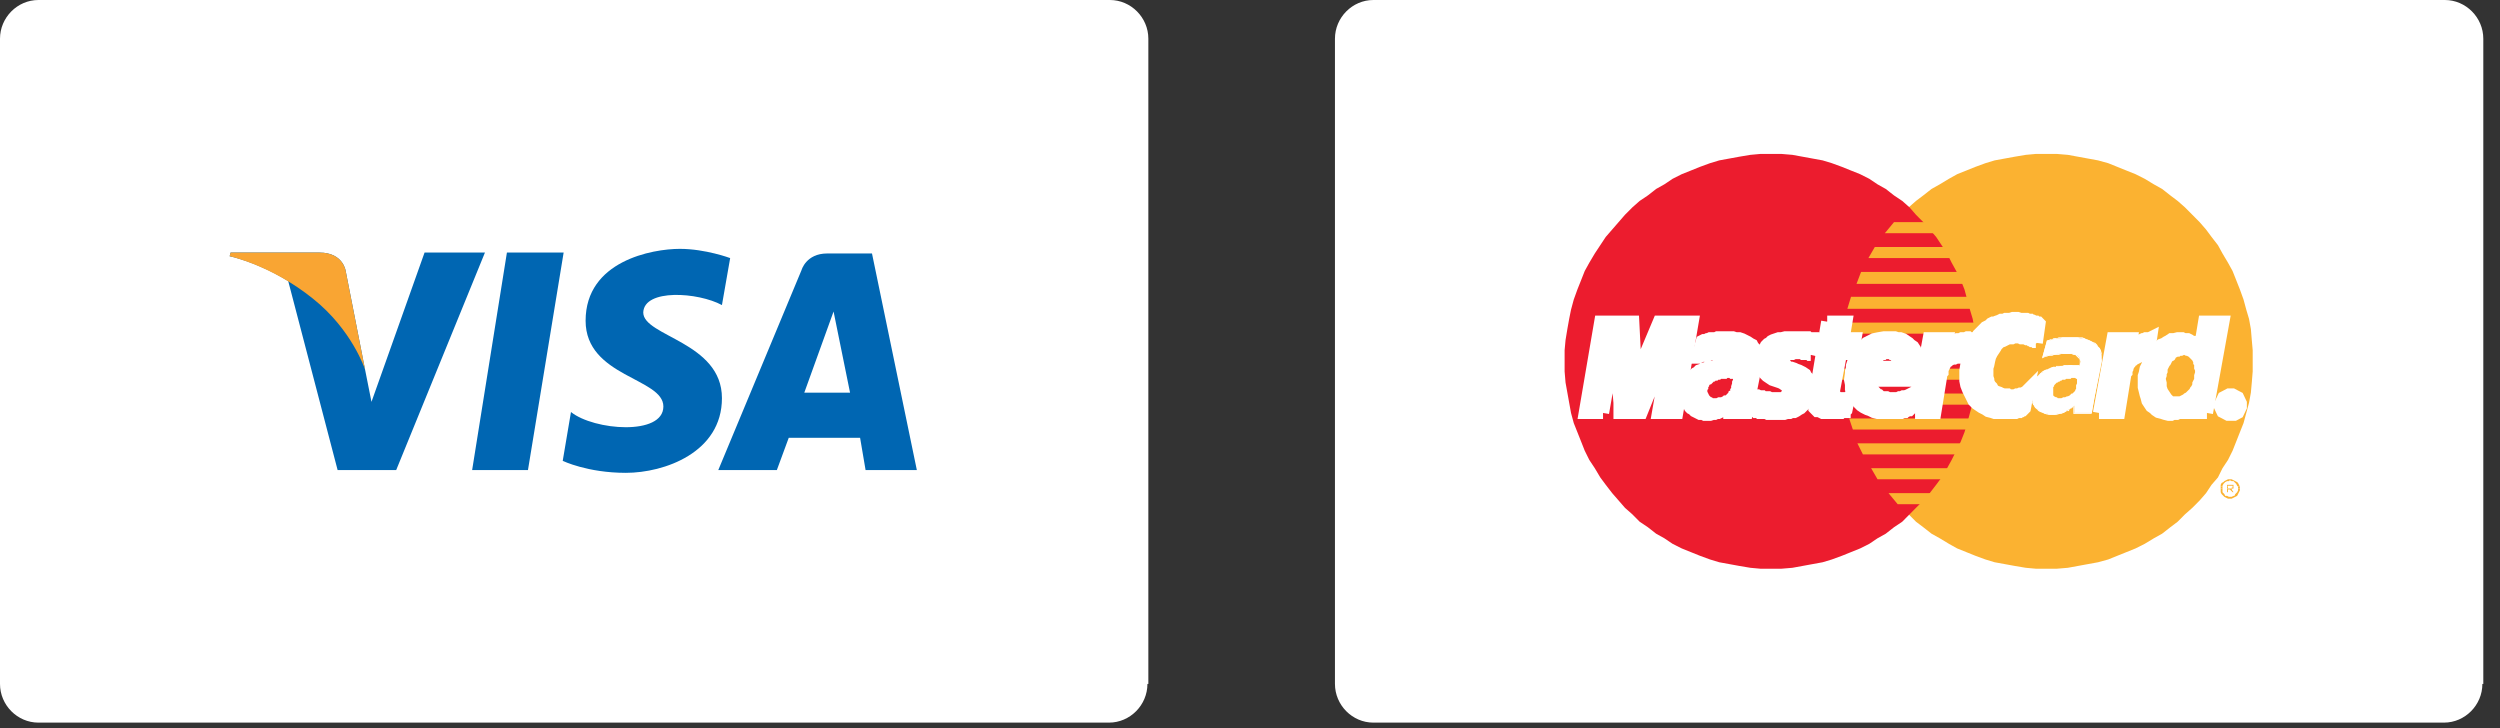 <?xml version="1.0" encoding="UTF-8"?>
<svg width="103px" height="30px" viewBox="0 0 103 30" version="1.1" xmlns="http://www.w3.org/2000/svg" xmlns:xlink="http://www.w3.org/1999/xlink">
    <rect x="0" y="0" width="103" height="30" fill="#333333" stroke="none"/>
    <title>paycards</title>
    <g id="Page-1" stroke="none" stroke-width="1" fill="none" fill-rule="evenodd">
        <g id="paycards">
            <g id="visa" fill-rule="nonzero">
                <path d="M47.274,28.177 C47.274,29.051 46.558,29.772 45.69,29.772 L1.583,29.772 C0.716,29.772 0,29.051 0,28.177 L0,1.595 C0,0.722 0.716,0 1.583,0 L45.728,0 C46.595,0 47.312,0.722 47.312,1.595 L47.312,28.177 L47.274,28.177 Z" id="Path" fill="#FFFFFF"></path>
                <g id="Group" transform="translate(9.462, 10.253)">
                    <g fill="#0066B2">
                        <polygon id="Path" points="12.29 9.114 9.99 9.114 11.423 0.152 13.76 0.152"></polygon>
                        <path d="M8.03,0.152 L5.843,6.304 L5.579,4.975 L5.579,4.975 L4.788,0.949 C4.788,0.949 4.712,0.152 3.694,0.152 L0.038,0.152 L-1.06858966e-15,0.304 C-1.06858966e-15,0.304 1.131,0.532 2.413,1.329 L4.448,9.114 L6.861,9.114 L10.518,0.152 L8.03,0.152 Z" id="Path"></path>
                        <path d="M26.2,9.114 L28.312,9.114 L26.464,0.19 L24.617,0.19 C23.75,0.19 23.562,0.873 23.562,0.873 L20.131,9.114 L22.544,9.114 L23.034,7.785 L25.974,7.785 L26.2,9.114 Z M23.675,5.924 L24.881,2.582 L25.56,5.924 L23.675,5.924 L23.675,5.924 Z" id="Shape"></path>
                        <path d="M20.282,2.316 L20.621,0.38 C20.621,0.38 19.603,0 18.548,0 C17.417,0 14.665,0.494 14.665,2.962 C14.665,5.278 17.869,5.316 17.869,6.494 C17.869,7.709 15.004,7.481 14.062,6.722 L13.722,8.734 C13.722,8.734 14.74,9.228 16.323,9.228 C17.907,9.228 20.282,8.392 20.282,6.152 C20.282,3.835 17.04,3.608 17.04,2.62 C17.077,1.633 19.302,1.785 20.282,2.316 Z" id="Path"></path>
                    </g>
                    <path d="M5.579,4.975 L4.788,0.949 C4.788,0.949 4.712,0.152 3.694,0.152 L0.038,0.152 L-1.06858966e-15,0.304 C-1.06858966e-15,0.304 1.734,0.684 3.431,2.051 C5.052,3.342 5.579,4.975 5.579,4.975 Z" id="Path" fill="#F9A533"></path>
                </g>
            </g>
            <g id="mastercard" transform="translate(55, 0)">
                <path d="M47.274,28.177 C47.274,29.051 46.558,29.772 45.69,29.772 L1.583,29.772 C0.716,29.772 0,29.051 0,28.177 L0,1.595 C0,0.722 0.716,0 1.583,0 L45.728,0 C46.595,0 47.312,0.722 47.312,1.595 L47.312,28.177 L47.274,28.177 Z" id="Path" fill="#FFFFFF" fill-rule="nonzero"></path>
                <g id="Group" transform="translate(9.462, 6.342)">
                    <polygon id="Path" fill="#FBB231" fill-rule="nonzero" points="19.867 17.089 20.282 17.089 20.734 17.051 21.149 16.975 21.563 16.899 21.978 16.823 22.393 16.709 22.77 16.557 23.147 16.405 23.524 16.253 23.901 16.063 24.278 15.835 24.617 15.646 24.956 15.38 25.258 15.152 25.56 14.848 25.861 14.582 26.163 14.278 26.427 13.975 26.653 13.633 26.917 13.329 27.105 12.949 27.331 12.608 27.52 12.228 27.671 11.848 27.821 11.468 27.972 11.089 28.085 10.671 28.198 10.253 28.274 9.835 28.312 9.418 28.349 8.962 28.349 8.544 28.349 8.089 28.312 7.671 28.274 7.215 28.198 6.797 28.085 6.418 27.972 6 27.821 5.582 27.671 5.203 27.52 4.823 27.331 4.481 27.105 4.101 26.917 3.759 26.653 3.418 26.427 3.114 26.163 2.81 25.861 2.506 25.56 2.203 25.258 1.937 24.956 1.709 24.617 1.443 24.278 1.253 23.901 1.025 23.524 0.835 23.147 0.684 22.77 0.532 22.393 0.38 21.978 0.266 21.563 0.19 21.149 0.114 20.734 0.038 20.282 7.77156117e-16 19.867 7.77156117e-16 19.415 7.77156117e-16 19 0.038 18.548 0.114 18.133 0.19 17.718 0.266 17.341 0.38 16.927 0.532 16.55 0.684 16.173 0.835 15.833 1.025 15.456 1.253 15.117 1.443 14.778 1.709 14.476 1.937 14.175 2.203 13.873 2.506 13.571 2.81 13.308 3.114 13.081 3.418 12.817 3.759 12.629 4.101 12.403 4.481 12.214 4.823 12.063 5.203 11.913 5.582 11.762 6 11.649 6.418 11.573 6.797 11.498 7.215 11.423 7.671 11.385 8.089 11.385 8.544 11.385 8.962 11.423 9.418 11.498 9.835 11.573 10.253 11.649 10.671 11.762 11.089 11.913 11.468 12.063 11.848 12.214 12.228 12.403 12.608 12.629 12.949 12.817 13.329 13.081 13.633 13.308 13.975 13.571 14.278 13.873 14.582 14.175 14.848 14.476 15.152 14.778 15.38 15.117 15.646 15.456 15.835 15.833 16.063 16.173 16.253 16.55 16.405 16.927 16.557 17.341 16.709 17.718 16.823 18.133 16.899 18.548 16.975 19 17.051 19.415 17.089"></polygon>
                    <polygon id="Path" fill="#EC1C2E" fill-rule="nonzero" points="8.52 17.089 8.935 17.089 9.387 17.051 9.802 16.975 10.216 16.899 10.631 16.823 11.008 16.709 11.423 16.557 11.8 16.405 12.177 16.253 12.554 16.063 12.893 15.835 13.232 15.646 13.571 15.38 13.911 15.152 14.212 14.848 14.476 14.582 14.778 14.278 15.042 13.975 15.306 13.633 15.532 13.329 15.758 12.949 15.946 12.608 16.135 12.228 16.323 11.848 16.474 11.468 16.587 11.089 16.7 10.671 16.813 10.253 16.889 9.835 16.927 9.418 16.964 8.962 16.964 8.544 16.964 8.089 16.927 7.671 16.889 7.215 16.813 6.797 16.7 6.418 16.587 6 16.474 5.582 16.323 5.203 16.135 4.823 15.946 4.481 15.758 4.101 15.532 3.759 15.306 3.418 15.042 3.114 14.778 2.81 14.476 2.506 14.212 2.203 13.911 1.937 13.571 1.709 13.232 1.443 12.893 1.253 12.554 1.025 12.177 0.835 11.8 0.684 11.423 0.532 11.008 0.38 10.631 0.266 10.216 0.19 9.802 0.114 9.387 0.038 8.935 7.77156117e-16 8.52 7.77156117e-16 8.067 7.77156117e-16 7.653 0.038 7.2 0.114 6.786 0.19 6.371 0.266 5.994 0.38 5.579 0.532 5.202 0.684 4.825 0.835 4.448 1.025 4.109 1.253 3.77 1.443 3.431 1.709 3.091 1.937 2.79 2.203 2.488 2.506 2.224 2.81 1.96 3.114 1.696 3.418 1.47 3.759 1.244 4.101 1.018 4.481 0.829 4.823 0.679 5.203 0.528 5.582 0.377 6 0.264 6.418 0.188 6.797 0.113 7.215 0.038 7.671 7.07767178e-16 8.089 7.07767178e-16 8.544 7.07767178e-16 8.962 0.038 9.418 0.113 9.835 0.188 10.253 0.264 10.671 0.377 11.089 0.528 11.468 0.679 11.848 0.829 12.228 1.018 12.608 1.244 12.949 1.47 13.329 1.696 13.633 1.96 13.975 2.224 14.278 2.488 14.582 2.79 14.848 3.091 15.152 3.431 15.38 3.77 15.646 4.109 15.835 4.448 16.063 4.825 16.253 5.202 16.405 5.579 16.557 5.994 16.709 6.371 16.823 6.786 16.899 7.2 16.975 7.653 17.051 8.067 17.089"></polygon>
                    <polygon id="Path" fill="#FBB231" fill-rule="nonzero" points="13.194 3.266 17.681 3.266 17.681 2.81 13.571 2.81"></polygon>
                    <polygon id="Path" fill="#FBB231" fill-rule="nonzero" points="12.516 4.291 17.681 4.291 17.681 3.835 12.78 3.835"></polygon>
                    <polygon id="Path" fill="#FBB231" fill-rule="nonzero" points="12.026 5.354 17.681 5.354 17.681 4.861 12.214 4.861"></polygon>
                    <polygon id="Path" fill="#FBB231" fill-rule="nonzero" points="11.649 6.38 17.681 6.38 17.681 5.886 11.8 5.886"></polygon>
                    <polygon id="Path" fill="#FBB231" fill-rule="nonzero" points="11.875 11.354 17.718 11.354 17.718 10.899 11.724 10.899"></polygon>
                    <polygon id="Path" fill="#FBB231" fill-rule="nonzero" points="12.29 12.38 17.718 12.38 17.718 11.924 12.063 11.924"></polygon>
                    <polygon id="Path" fill="#FBB231" fill-rule="nonzero" points="12.893 13.405 17.718 13.405 17.718 12.949 12.629 12.949"></polygon>
                    <polygon id="Path" fill="#FBB231" fill-rule="nonzero" points="13.722 14.43 17.718 14.43 17.718 13.975 13.345 13.975"></polygon>
                    <polygon id="Path" fill="#FBB231" fill-rule="nonzero" points="11.46 7.405 17.681 7.405 17.681 6.949 11.536 6.949"></polygon>
                    <polygon id="Path" fill="#FBB231" fill-rule="nonzero" points="15.268 10.329 17.643 10.329 17.643 9.873 15.343 9.873"></polygon>
                    <polygon id="Path" fill="#FBB231" fill-rule="nonzero" points="15.456 9.304 17.643 9.304 17.643 8.848 15.532 8.848"></polygon>
                    <polygon id="Path" fill="#FBB231" fill-rule="nonzero" points="11.31 8.848 11.913 8.848 11.913 9.304 11.347 9.304"></polygon>
                    <polygon id="Path" fill="#FFFFFF" fill-rule="nonzero" points="10.141 8.278 10.103 8.278 10.065 8.241 10.028 8.241 9.99 8.241 9.952 8.241 9.915 8.241 9.877 8.241 9.839 8.241 9.802 8.203 9.764 8.203 9.726 8.203 9.651 8.203 9.575 8.203 9.538 8.203 9.462 8.203 9.387 8.241 9.312 8.241 9.274 8.241 9.198 8.241 9.161 8.278 9.123 8.278 9.085 8.316 9.048 8.354 9.048 8.392 9.01 8.392 9.01 8.43 9.01 8.468 9.01 8.506 9.01 8.544 9.01 8.582 9.048 8.62 9.085 8.658 9.123 8.696 9.198 8.772 9.274 8.81 9.349 8.81 9.462 8.848 9.538 8.886 9.651 8.924 9.726 8.962 9.802 9 9.915 9.076 9.952 9.152 10.028 9.228 10.065 9.342 10.103 9.456 10.103 9.608 10.103 9.797 10.103 9.949 10.065 10.063 9.99 10.177 9.952 10.253 9.877 10.329 9.802 10.405 9.726 10.481 9.651 10.519 9.538 10.595 9.462 10.633 9.349 10.633 9.274 10.671 9.161 10.671 9.048 10.709 8.972 10.709 8.897 10.709 8.746 10.709 8.633 10.709 8.558 10.709 8.444 10.709 8.369 10.709 8.294 10.671 8.218 10.671 8.143 10.671 8.105 10.671 8.03 10.671 7.992 10.633 7.917 10.633 7.879 10.633 7.841 10.595 7.804 10.595 7.728 10.557 7.879 9.949 7.917 9.949 7.917 9.949 7.954 9.949 8.03 9.987 8.067 9.987 8.143 9.987 8.181 10.025 8.256 10.025 8.331 10.025 8.407 10.025 8.482 10.063 8.558 10.063 8.633 10.063 8.746 10.063 8.821 10.063 8.897 10.063 8.972 10.063 9.048 10.025 9.085 9.987 9.123 9.949 9.161 9.911 9.198 9.873 9.198 9.835 9.198 9.759 9.236 9.684 9.198 9.608 9.161 9.57 9.085 9.532 8.972 9.456 8.897 9.418 8.784 9.38 8.671 9.342 8.558 9.304 8.444 9.228 8.331 9.152 8.256 9.076 8.181 8.962 8.143 8.81 8.105 8.658 8.105 8.468 8.105 8.354 8.143 8.278 8.181 8.165 8.181 8.089 8.256 7.975 8.294 7.899 8.369 7.823 8.444 7.785 8.52 7.709 8.595 7.671 8.708 7.633 8.821 7.595 8.935 7.595 9.085 7.557 9.236 7.557 9.425 7.557 9.5 7.557 9.613 7.557 9.688 7.557 9.802 7.557 9.839 7.557 9.915 7.557 9.99 7.557 10.028 7.557 10.065 7.595 10.103 7.595 10.141 7.595 10.179 7.595 10.216 7.595 10.254 7.595 10.254 7.633 10.292 7.633"></polygon>
                    <polyline id="Path" stroke="#FFFFFF" stroke-width="0.5" points="10.141 8.278 10.141 8.278 10.103 8.278 10.065 8.241 10.028 8.241 9.99 8.241 9.952 8.241 9.915 8.241 9.877 8.241 9.839 8.241 9.802 8.203 9.764 8.203 9.726 8.203 9.651 8.203 9.575 8.203 9.538 8.203 9.462 8.203 9.387 8.241 9.387 8.241 9.312 8.241 9.274 8.241 9.198 8.241 9.161 8.278 9.123 8.278 9.085 8.316 9.048 8.354 9.048 8.392 9.01 8.392 9.01 8.43 9.01 8.468 9.01 8.506 9.01 8.544 9.01 8.582 9.048 8.62 9.085 8.658 9.085 8.658 9.123 8.696 9.198 8.772 9.274 8.81 9.349 8.81 9.462 8.848 9.538 8.886 9.651 8.924 9.726 8.962 9.802 9 9.915 9.076 9.952 9.152 10.028 9.228 10.065 9.342 10.103 9.456 10.103 9.608 10.103 9.797 10.103 9.797 10.103 9.949 10.065 10.063 9.99 10.177 9.952 10.253 9.877 10.329 9.802 10.405 9.726 10.481 9.651 10.519 9.538 10.595 9.462 10.633 9.349 10.633 9.274 10.671 9.161 10.671 9.048 10.709 8.972 10.709 8.897 10.709 8.897 10.709 8.746 10.709 8.633 10.709 8.558 10.709 8.444 10.709 8.369 10.709 8.294 10.671 8.218 10.671 8.143 10.671 8.105 10.671 8.03 10.671 7.992 10.633 7.917 10.633 7.879 10.633 7.841 10.595 7.804 10.595 7.728 10.557 7.879 9.949 7.879 9.949 7.917 9.949 7.917 9.949 7.954 9.949 8.03 9.987 8.067 9.987 8.143 9.987 8.181 10.025 8.256 10.025 8.331 10.025 8.407 10.025 8.482 10.063 8.558 10.063 8.633 10.063 8.746 10.063 8.821 10.063 8.897 10.063 8.897 10.063 8.972 10.063 9.048 10.025 9.085 9.987 9.123 9.949 9.161 9.911 9.198 9.873 9.198 9.835 9.198 9.759 9.198 9.759 9.236 9.684 9.198 9.608 9.161 9.57 9.085 9.532 8.972 9.456 8.897 9.418 8.784 9.38 8.671 9.342 8.558 9.304 8.444 9.228 8.331 9.152 8.256 9.076 8.181 8.962 8.143 8.81 8.105 8.658 8.105 8.468 8.105 8.468 8.105 8.354 8.143 8.278 8.181 8.165 8.181 8.089 8.256 7.975 8.294 7.899 8.369 7.823 8.444 7.785 8.52 7.709 8.595 7.671 8.708 7.633 8.821 7.595 8.935 7.595 9.085 7.557 9.236 7.557 9.425 7.557 9.425 7.557 9.5 7.557 9.613 7.557 9.688 7.557 9.802 7.557 9.839 7.557 9.915 7.557 9.99 7.557 10.028 7.557 10.065 7.595 10.103 7.595 10.141 7.595 10.179 7.595 10.216 7.595 10.254 7.595 10.254 7.633 10.292 7.633 10.141 8.278"></polyline>
                    <polygon id="Path" fill="#FFFFFF" fill-rule="nonzero" points="10.819 6.911 11.611 6.911 11.498 7.595 11.988 7.595 11.875 8.241 11.385 8.241 11.083 9.835 11.083 9.911 11.121 9.949 11.121 9.987 11.159 10.025 11.234 10.025 11.272 10.063 11.347 10.063 11.423 10.063 11.46 10.063 11.536 10.063 11.573 10.063 11.649 10.063 11.687 10.025 11.687 10.025 11.724 10.025 11.724 10.025 11.611 10.557 11.611 10.557 11.573 10.595 11.573 10.595 11.536 10.595 11.536 10.633 11.498 10.633 11.46 10.633 11.46 10.633 11.423 10.633 11.385 10.671 11.347 10.671 11.31 10.671 11.272 10.671 11.234 10.671 11.196 10.671 11.159 10.671 10.933 10.671 10.819 10.671 10.706 10.671 10.631 10.671 10.556 10.633 10.48 10.595 10.405 10.595 10.367 10.557 10.329 10.519 10.292 10.481 10.292 10.405 10.292 10.367 10.254 10.329 10.254 10.253 10.254 10.177 10.254 10.139 10.292 10.063"></polygon>
                    <polyline id="Path" stroke="#FFFFFF" stroke-width="0.5" points="10.819 6.911 11.611 6.911 11.498 7.595 11.988 7.595 11.875 8.241 11.385 8.241 11.083 9.835 11.083 9.835 11.083 9.911 11.121 9.949 11.121 9.987 11.159 10.025 11.234 10.025 11.272 10.063 11.347 10.063 11.423 10.063 11.423 10.063 11.46 10.063 11.536 10.063 11.573 10.063 11.649 10.063 11.687 10.025 11.687 10.025 11.724 10.025 11.724 10.025 11.611 10.557 11.611 10.557 11.611 10.557 11.573 10.595 11.573 10.595 11.536 10.595 11.536 10.633 11.498 10.633 11.46 10.633 11.46 10.633 11.423 10.633 11.385 10.671 11.347 10.671 11.31 10.671 11.272 10.671 11.234 10.671 11.196 10.671 11.159 10.671 10.933 10.671 10.933 10.671 10.819 10.671 10.706 10.671 10.631 10.671 10.556 10.633 10.48 10.595 10.405 10.595 10.367 10.557 10.329 10.519 10.292 10.481 10.292 10.405 10.292 10.367 10.254 10.329 10.254 10.253 10.254 10.177 10.254 10.139 10.292 10.063 10.819 6.911"></polyline>
                    <polyline id="Path" stroke="#FFFFFF" stroke-width="0.5" points="12.629 9.342 12.629 9.342 12.591 9.38 12.591 9.456 12.591 9.494 12.629 9.57 12.629 9.608 12.667 9.646 12.704 9.722 12.742 9.759 12.78 9.797 12.817 9.835 12.855 9.911 12.893 9.949 12.968 9.949 13.006 9.987 13.081 10.025 13.119 10.025 13.119 10.025 13.194 10.025 13.27 10.025 13.345 10.063 13.421 10.063 13.496 10.063 13.571 10.063 13.647 10.063 13.722 10.063 13.798 10.025 13.873 10.025 13.948 9.987 14.024 9.987 14.137 9.949 14.212 9.911 14.288 9.873 14.363 9.835 14.25 10.519 14.25 10.519 14.212 10.557 14.175 10.557 14.099 10.595 14.062 10.595 14.024 10.633 13.986 10.633 13.948 10.633 13.873 10.671 13.835 10.671 13.798 10.671 13.722 10.671 13.647 10.671 13.571 10.671 13.496 10.671 13.421 10.671 13.308 10.671 13.308 10.671 13.194 10.671 13.044 10.671 12.893 10.671 12.742 10.633 12.591 10.557 12.478 10.519 12.327 10.443 12.214 10.367 12.101 10.253 12.026 10.139 11.95 10.025 11.875 9.873 11.8 9.684 11.8 9.494 11.762 9.304 11.8 9.038 11.8 9.038 11.8 8.962 11.837 8.848 11.837 8.734 11.875 8.62 11.913 8.506 11.95 8.354 12.026 8.241 12.101 8.127 12.214 8.013 12.327 7.899 12.44 7.785 12.591 7.709 12.742 7.633 12.931 7.595 13.157 7.557 13.383 7.557 13.383 7.557 13.496 7.557 13.609 7.557 13.722 7.595 13.835 7.595 13.948 7.633 14.062 7.709 14.175 7.785 14.25 7.861 14.363 7.937 14.438 8.051 14.476 8.203 14.514 8.354 14.552 8.506 14.552 8.734 14.514 8.924 14.476 9.19 14.476 9.342 12.365 9.342 12.516 8.772 13.76 8.772 13.76 8.772 13.76 8.696 13.76 8.658 13.76 8.582 13.76 8.506 13.722 8.468 13.722 8.43 13.685 8.392 13.647 8.354 13.609 8.316 13.571 8.278 13.534 8.241 13.496 8.241 13.458 8.203 13.421 8.203 13.345 8.203 13.308 8.165 13.308 8.165 13.232 8.203 13.194 8.203 13.157 8.203 13.119 8.241 13.044 8.241 13.006 8.278 12.968 8.316 12.931 8.354 12.893 8.392 12.855 8.43 12.817 8.468 12.817 8.506 12.78 8.582 12.742 8.62 12.742 8.696 12.742 8.734 12.629 9.342"></polyline>
                    <polygon id="Path" fill="#FFFFFF" fill-rule="nonzero" points="19.452 7.785 19.415 7.747 19.377 7.747 19.339 7.709 19.264 7.709 19.226 7.671 19.188 7.671 19.151 7.633 19.075 7.633 19.038 7.633 18.962 7.595 18.925 7.595 18.849 7.595 18.812 7.595 18.736 7.557 18.661 7.557 18.585 7.557 18.51 7.557 18.435 7.595 18.359 7.595 18.284 7.595 18.208 7.633 18.133 7.671 18.058 7.709 17.944 7.747 17.869 7.823 17.794 7.899 17.756 7.975 17.681 8.089 17.605 8.203 17.53 8.354 17.492 8.506 17.454 8.696 17.417 8.81 17.417 8.886 17.417 9 17.417 9.114 17.417 9.19 17.454 9.304 17.454 9.38 17.492 9.456 17.53 9.532 17.605 9.608 17.643 9.684 17.718 9.759 17.794 9.797 17.907 9.835 17.982 9.873 18.095 9.911 18.133 9.911 18.171 9.911 18.246 9.911 18.284 9.949 18.359 9.949 18.397 9.949 18.472 9.949 18.548 9.949 18.623 9.911 18.698 9.911 18.774 9.873 18.849 9.873 18.925 9.835 19 9.797 19.038 9.759 19.113 9.684 18.962 10.481 18.962 10.481 18.925 10.519 18.925 10.519 18.887 10.557 18.849 10.557 18.812 10.595 18.774 10.595 18.736 10.633 18.661 10.633 18.585 10.671 18.51 10.671 18.397 10.671 18.284 10.671 18.171 10.671 18.02 10.671 17.869 10.671 17.718 10.671 17.605 10.633 17.454 10.595 17.341 10.519 17.19 10.443 17.077 10.367 16.964 10.291 16.851 10.177 16.776 10.025 16.7 9.873 16.625 9.722 16.55 9.532 16.512 9.342 16.512 9.152 16.512 8.924 16.55 8.696 16.587 8.582 16.587 8.468 16.625 8.354 16.663 8.241 16.7 8.127 16.738 8.051 16.776 7.937 16.813 7.861 16.851 7.747 16.889 7.671 16.927 7.595 17.002 7.519 17.04 7.443 17.115 7.367 17.153 7.329 17.228 7.253 17.304 7.177 17.341 7.139 17.417 7.101 17.492 7.063 17.567 6.987 17.643 6.949 17.718 6.949 17.794 6.911 17.907 6.873 17.982 6.835 18.095 6.835 18.171 6.797 18.284 6.797 18.359 6.797 18.472 6.759 18.585 6.759 18.661 6.759 18.774 6.797 18.849 6.797 18.925 6.797 19.038 6.797 19.113 6.835 19.188 6.835 19.226 6.873 19.302 6.873 19.377 6.911 19.415 6.911 19.452 6.949 19.49 6.949 19.528 6.949 19.565 6.987 19.565 6.987"></polygon>
                    <polyline id="Path" stroke="#FFFFFF" stroke-width="0.5" points="19.452 7.785 19.452 7.785 19.415 7.747 19.377 7.747 19.339 7.709 19.264 7.709 19.226 7.671 19.188 7.671 19.151 7.633 19.075 7.633 19.038 7.633 18.962 7.595 18.925 7.595 18.849 7.595 18.812 7.595 18.736 7.557 18.661 7.557 18.585 7.557 18.585 7.557 18.51 7.557 18.435 7.595 18.359 7.595 18.284 7.595 18.208 7.633 18.133 7.671 18.058 7.709 17.944 7.747 17.869 7.823 17.794 7.899 17.756 7.975 17.681 8.089 17.605 8.203 17.53 8.354 17.492 8.506 17.454 8.696 17.454 8.696 17.417 8.81 17.417 8.886 17.417 9 17.417 9.114 17.417 9.19 17.454 9.304 17.454 9.38 17.492 9.456 17.53 9.532 17.605 9.608 17.643 9.684 17.718 9.759 17.794 9.797 17.907 9.835 17.982 9.873 18.095 9.911 18.095 9.911 18.133 9.911 18.171 9.911 18.246 9.911 18.284 9.949 18.359 9.949 18.397 9.949 18.472 9.949 18.548 9.949 18.623 9.911 18.698 9.911 18.774 9.873 18.849 9.873 18.925 9.835 19 9.797 19.038 9.759 19.113 9.684 18.962 10.481 18.962 10.481 18.962 10.481 18.925 10.519 18.925 10.519 18.887 10.557 18.849 10.557 18.812 10.595 18.774 10.595 18.736 10.633 18.661 10.633 18.585 10.671 18.51 10.671 18.397 10.671 18.284 10.671 18.171 10.671 18.02 10.671 17.869 10.671 17.869 10.671 17.718 10.671 17.605 10.633 17.454 10.595 17.341 10.519 17.19 10.443 17.077 10.367 16.964 10.291 16.851 10.177 16.776 10.025 16.7 9.873 16.625 9.722 16.55 9.532 16.512 9.342 16.512 9.152 16.512 8.924 16.55 8.696 16.55 8.696 16.587 8.582 16.587 8.468 16.625 8.354 16.663 8.241 16.7 8.127 16.738 8.051 16.776 7.937 16.813 7.861 16.851 7.747 16.889 7.671 16.927 7.595 17.002 7.519 17.04 7.443 17.115 7.367 17.153 7.329 17.228 7.253 17.304 7.177 17.341 7.139 17.417 7.101 17.492 7.063 17.567 6.987 17.643 6.949 17.718 6.949 17.794 6.911 17.907 6.873 17.982 6.835 18.095 6.835 18.171 6.797 18.284 6.797 18.359 6.797 18.472 6.759 18.585 6.759 18.585 6.759 18.661 6.759 18.774 6.797 18.849 6.797 18.925 6.797 19.038 6.797 19.113 6.835 19.188 6.835 19.226 6.873 19.302 6.873 19.377 6.911 19.415 6.911 19.452 6.949 19.49 6.949 19.528 6.949 19.565 6.987 19.565 6.987 19.452 7.785"></polyline>
                    <polygon id="Path" fill="#FFFFFF" fill-rule="nonzero" points="26.464 10.671 25.673 10.671 25.748 10.367 25.748 10.329 25.71 10.405 25.635 10.443 25.597 10.481 25.56 10.519 25.484 10.557 25.446 10.595 25.409 10.633 25.333 10.671 25.296 10.671 25.22 10.709 25.183 10.709 25.107 10.709 25.069 10.709 24.994 10.747 24.956 10.747 24.881 10.747 24.73 10.709 24.617 10.671 24.466 10.633 24.353 10.557 24.278 10.481 24.165 10.405 24.089 10.291 24.014 10.177 23.976 10.025 23.938 9.911 23.901 9.759 23.863 9.608 23.863 9.456 23.863 9.304 23.863 9.152 23.901 9.038 23.938 8.848 24.014 8.696 24.052 8.544 24.127 8.392 24.202 8.278 24.278 8.165 24.391 8.051 24.466 7.975 24.579 7.861 24.692 7.823 24.806 7.747 24.881 7.709 24.994 7.633 25.107 7.633 25.258 7.595 25.371 7.595 25.446 7.595 25.522 7.633 25.597 7.633 25.673 7.633 25.748 7.671 25.786 7.709 25.861 7.747 25.899 7.747 25.937 7.785 25.974 7.823 26.012 7.861 26.05 7.899 26.087 7.937 26.125 7.975 26.125 8.013 26.163 8.051 26.163 8.051 26.351 6.911 27.143 6.911"></polygon>
                    <polyline id="Path" stroke="#FFFFFF" stroke-width="0.5" points="26.464 10.671 25.673 10.671 25.748 10.367 25.748 10.329 25.748 10.329 25.71 10.405 25.635 10.443 25.597 10.481 25.56 10.519 25.484 10.557 25.446 10.595 25.409 10.633 25.333 10.671 25.296 10.671 25.22 10.709 25.183 10.709 25.107 10.709 25.069 10.709 24.994 10.747 24.956 10.747 24.881 10.747 24.881 10.747 24.73 10.709 24.617 10.671 24.466 10.633 24.353 10.557 24.278 10.481 24.165 10.405 24.089 10.291 24.014 10.177 23.976 10.025 23.938 9.911 23.901 9.759 23.863 9.608 23.863 9.456 23.863 9.304 23.863 9.152 23.901 9.038 23.901 9.038 23.938 8.848 24.014 8.696 24.052 8.544 24.127 8.392 24.202 8.278 24.278 8.165 24.391 8.051 24.466 7.975 24.579 7.861 24.692 7.823 24.806 7.747 24.881 7.709 24.994 7.633 25.107 7.633 25.258 7.595 25.371 7.595 25.371 7.595 25.446 7.595 25.522 7.633 25.597 7.633 25.673 7.633 25.748 7.671 25.786 7.709 25.861 7.747 25.899 7.747 25.937 7.785 25.974 7.823 26.012 7.861 26.05 7.899 26.087 7.937 26.125 7.975 26.125 8.013 26.163 8.051 26.163 8.051 26.351 6.911 27.143 6.911 26.464 10.671"></polyline>
                    <polygon id="Path" fill="#FBB231" fill-rule="nonzero" points="25.183 9.987 25.258 9.987 25.333 9.987 25.409 9.949 25.484 9.911 25.522 9.873 25.597 9.835 25.635 9.797 25.71 9.722 25.748 9.684 25.786 9.608 25.823 9.57 25.861 9.494 25.861 9.418 25.899 9.342 25.937 9.266 25.937 9.19 25.937 9.114 25.974 9 25.974 8.924 25.937 8.848 25.937 8.772 25.937 8.696 25.899 8.658 25.899 8.582 25.861 8.506 25.823 8.468 25.786 8.43 25.748 8.392 25.71 8.354 25.635 8.316 25.597 8.316 25.522 8.278 25.446 8.316 25.371 8.316 25.333 8.354 25.258 8.354 25.183 8.392 25.145 8.468 25.107 8.506 25.032 8.544 24.994 8.62 24.956 8.696 24.919 8.734 24.881 8.81 24.843 8.886 24.843 9 24.806 9.076 24.806 9.152 24.768 9.266 24.806 9.418 24.806 9.57 24.843 9.684 24.919 9.797 24.994 9.911 25.069 9.987"></polygon>
                    <polygon id="Path" fill="#FFFFFF" fill-rule="nonzero" points="7.615 10.063 7.502 10.671 6.786 10.671 6.786 10.557 6.823 10.481 6.823 10.367 6.823 10.329 6.786 10.405 6.748 10.443 6.71 10.481 6.635 10.519 6.56 10.557 6.484 10.595 6.409 10.633 6.333 10.671 6.258 10.671 6.183 10.709 6.107 10.709 5.994 10.747 5.919 10.747 5.843 10.747 5.768 10.747 5.692 10.709 5.579 10.709 5.504 10.671 5.429 10.633 5.353 10.595 5.278 10.519 5.202 10.481 5.165 10.443 5.127 10.367 5.089 10.329 5.089 10.253 5.052 10.177 5.014 10.139 5.014 10.063 5.014 9.987 5.014 9.911 5.014 9.873 5.014 9.759 5.014 9.646 5.052 9.532 5.089 9.456 5.127 9.342 5.202 9.266 5.24 9.19 5.315 9.114 5.391 9.038 5.466 9 5.542 8.924 5.655 8.886 5.73 8.848 5.843 8.81 5.919 8.772 6.032 8.772 6.032 8.772 6.032 8.772 6.069 8.772 6.107 8.772 6.145 8.772 6.183 8.772 6.22 8.734 6.258 8.734 6.296 8.734 6.371 8.734 6.409 8.734 6.446 8.734 6.522 8.734 6.56 8.734 6.597 8.696 6.635 8.696 6.673 8.696 6.748 8.734 6.823 8.734 6.899 8.734 6.937 8.734 6.974 8.734 7.012 8.734 7.012 8.734 7.012 8.696 7.05 8.658 7.05 8.582 7.05 8.544 7.05 8.468 7.012 8.43 6.974 8.354 6.937 8.316 6.899 8.278 6.823 8.278 6.748 8.241 6.673 8.241 6.597 8.241 6.522 8.241 6.409 8.241 6.333 8.241 6.22 8.241 6.145 8.241 6.069 8.241 5.956 8.278 5.881 8.278 5.806 8.278 5.73 8.316 5.655 8.316 5.579 8.354 5.542 8.354 5.504 8.392 5.466 8.392 5.655 7.709 5.73 7.671 5.806 7.671 5.881 7.633 5.919 7.633 5.994 7.595 6.069 7.595 6.145 7.595 6.22 7.595 6.296 7.557 6.409 7.557 6.484 7.557 6.56 7.557 6.673 7.557 6.748 7.557 6.861 7.557 6.937 7.557 7.05 7.595 7.125 7.595 7.2 7.595 7.313 7.633 7.389 7.671 7.464 7.709 7.54 7.747 7.653 7.823 7.728 7.861 7.766 7.937 7.841 8.013 7.879 8.127 7.917 8.203 7.917 8.316 7.917 8.43 7.917 8.544"></polygon>
                    <polyline id="Path" stroke="#FFFFFF" stroke-width="0.5" points="7.615 10.063 7.502 10.671 6.786 10.671 6.786 10.671 6.786 10.557 6.823 10.481 6.823 10.367 6.823 10.329 6.823 10.329 6.786 10.405 6.748 10.443 6.71 10.481 6.635 10.519 6.56 10.557 6.484 10.595 6.409 10.633 6.333 10.671 6.258 10.671 6.183 10.709 6.107 10.709 5.994 10.747 5.919 10.747 5.843 10.747 5.768 10.747 5.692 10.709 5.692 10.709 5.579 10.709 5.504 10.671 5.429 10.633 5.353 10.595 5.278 10.519 5.202 10.481 5.165 10.443 5.127 10.367 5.089 10.329 5.089 10.253 5.052 10.177 5.014 10.139 5.014 10.063 5.014 9.987 5.014 9.911 5.014 9.873 5.014 9.873 5.014 9.759 5.014 9.646 5.052 9.532 5.089 9.456 5.127 9.342 5.202 9.266 5.24 9.19 5.315 9.114 5.391 9.038 5.466 9 5.542 8.924 5.655 8.886 5.73 8.848 5.843 8.81 5.919 8.772 6.032 8.772 6.032 8.772 6.032 8.772 6.032 8.772 6.069 8.772 6.107 8.772 6.145 8.772 6.183 8.772 6.22 8.734 6.258 8.734 6.296 8.734 6.371 8.734 6.409 8.734 6.446 8.734 6.522 8.734 6.56 8.734 6.597 8.696 6.635 8.696 6.635 8.696 6.673 8.696 6.748 8.734 6.823 8.734 6.899 8.734 6.937 8.734 6.974 8.734 7.012 8.734 7.012 8.734 7.012 8.734 7.012 8.696 7.05 8.658 7.05 8.582 7.05 8.544 7.05 8.544 7.05 8.468 7.012 8.43 6.974 8.354 6.937 8.316 6.899 8.278 6.823 8.278 6.748 8.241 6.673 8.241 6.673 8.241 6.597 8.241 6.522 8.241 6.409 8.241 6.333 8.241 6.22 8.241 6.145 8.241 6.069 8.241 5.956 8.278 5.881 8.278 5.806 8.278 5.73 8.316 5.655 8.316 5.579 8.354 5.542 8.354 5.504 8.392 5.466 8.392 5.655 7.709 5.655 7.709 5.73 7.671 5.806 7.671 5.881 7.633 5.919 7.633 5.994 7.595 6.069 7.595 6.145 7.595 6.22 7.595 6.296 7.557 6.409 7.557 6.484 7.557 6.56 7.557 6.673 7.557 6.748 7.557 6.861 7.557 6.937 7.557 6.937 7.557 7.05 7.595 7.125 7.595 7.2 7.595 7.313 7.633 7.389 7.671 7.464 7.709 7.54 7.747 7.653 7.823 7.728 7.861 7.766 7.937 7.841 8.013 7.879 8.127 7.917 8.203 7.917 8.316 7.917 8.43 7.917 8.544 7.615 10.063"></polyline>
                    <polygon id="Path" fill="#EC1C2E" fill-rule="nonzero" points="6.937 9.304 6.937 9.266 6.899 9.266 6.899 9.266 6.861 9.266 6.823 9.266 6.786 9.228 6.748 9.228 6.71 9.228 6.673 9.266 6.597 9.266 6.56 9.266 6.522 9.266 6.484 9.266 6.446 9.266 6.409 9.304 6.371 9.304 6.371 9.304 6.333 9.304 6.296 9.342 6.258 9.342 6.22 9.342 6.183 9.38 6.145 9.38 6.107 9.418 6.069 9.456 6.032 9.494 5.994 9.494 5.956 9.532 5.956 9.57 5.919 9.608 5.919 9.684 5.881 9.722 5.881 9.797 5.919 9.873 5.956 9.949 5.994 9.987 6.032 10.025 6.069 10.025 6.107 10.063 6.145 10.063 6.258 10.063 6.333 10.025 6.409 10.025 6.446 10.025 6.522 9.987 6.56 9.949 6.635 9.949 6.673 9.911 6.71 9.873 6.748 9.835 6.748 9.797 6.786 9.759 6.823 9.759 6.823 9.722 6.823 9.684 6.861 9.646 6.861 9.57 6.899 9.456 6.899 9.38"></polygon>
                    <polygon id="Path" fill="#FFFFFF" fill-rule="nonzero" points="1.583 10.671 0.829 10.671 1.47 6.911 2.827 6.911 2.94 9.152 3.883 6.911 5.278 6.911 4.637 10.671 3.845 10.671 4.335 7.861 4.298 7.861 3.167 10.671 2.262 10.671 2.262 10.557 2.262 10.253 2.224 9.797 2.187 9.304 2.149 8.772 2.149 8.316 2.111 8.013 2.111 7.861 2.111 7.861 2.073 7.861 2.073 7.861 2.073 7.861"></polygon>
                    <polyline id="Path" stroke="#FFFFFF" stroke-width="0.5" points="1.583 10.671 0.829 10.671 1.47 6.911 2.827 6.911 2.94 9.152 3.883 6.911 5.278 6.911 4.637 10.671 3.845 10.671 4.335 7.861 4.298 7.861 3.167 10.671 2.262 10.671 2.262 10.671 2.262 10.557 2.262 10.253 2.224 9.797 2.187 9.304 2.149 8.772 2.149 8.316 2.111 8.013 2.111 7.861 2.111 7.861 2.111 7.861 2.073 7.861 2.073 7.861 2.073 7.861 1.583 10.671"></polyline>
                    <polygon id="Path" fill="#FFFFFF" fill-rule="nonzero" points="21.827 10.063 21.714 10.671 20.998 10.671 20.998 10.557 20.998 10.481 20.998 10.405 20.998 10.367 20.96 10.405 20.923 10.443 20.847 10.481 20.81 10.519 20.734 10.557 20.659 10.595 20.621 10.633 20.546 10.671 20.47 10.671 20.357 10.709 20.282 10.709 20.206 10.747 20.131 10.747 20.056 10.747 19.98 10.747 19.905 10.709 19.792 10.709 19.716 10.671 19.641 10.633 19.565 10.595 19.49 10.519 19.415 10.481 19.377 10.443 19.339 10.367 19.302 10.329 19.302 10.253 19.264 10.177 19.264 10.139 19.226 10.063 19.226 9.987 19.226 9.911 19.226 9.873 19.226 9.759 19.264 9.646 19.264 9.532 19.302 9.456 19.339 9.342 19.415 9.266 19.452 9.19 19.528 9.114 19.603 9.038 19.679 9 19.754 8.924 19.867 8.886 19.942 8.848 20.056 8.81 20.131 8.772 20.244 8.772 20.244 8.772 20.244 8.772 20.282 8.772 20.282 8.772 20.319 8.772 20.357 8.772 20.433 8.734 20.47 8.734 20.508 8.734 20.583 8.734 20.621 8.734 20.659 8.734 20.696 8.734 20.734 8.734 20.772 8.696 20.81 8.696 20.885 8.696 20.96 8.734 21.036 8.734 21.073 8.734 21.149 8.734 21.187 8.734 21.224 8.734 21.224 8.734 21.224 8.696 21.224 8.658 21.262 8.582 21.262 8.544 21.224 8.468 21.224 8.43 21.187 8.354 21.149 8.316 21.073 8.278 21.036 8.278 20.96 8.241 20.885 8.241 20.81 8.241 20.734 8.241 20.621 8.241 20.546 8.241 20.47 8.241 20.357 8.241 20.282 8.241 20.169 8.278 20.093 8.278 20.018 8.278 19.942 8.316 19.867 8.316 19.792 8.354 19.754 8.354 19.716 8.392 19.679 8.392 19.867 7.709 19.942 7.671 20.018 7.671 20.093 7.633 20.131 7.633 20.206 7.595 20.282 7.595 20.357 7.595 20.433 7.595 20.508 7.557 20.621 7.557 20.696 7.557 20.772 7.557 20.847 7.557 20.96 7.557 21.036 7.557 21.149 7.557 21.224 7.595 21.3 7.595 21.413 7.595 21.488 7.633 21.601 7.671 21.677 7.709 21.752 7.747 21.827 7.823 21.903 7.861 21.978 7.937 22.054 8.013 22.091 8.127 22.091 8.203 22.129 8.316 22.129 8.43 22.129 8.544"></polygon>
                    <polygon id="Path" fill="#FFFFFF" fill-rule="nonzero" points="21.714 10.709 21.714 10.709 21.827 10.063 21.79 10.063 21.677 10.671 21.714 10.671 21.714 10.709 21.714 10.709 21.714 10.709"></polygon>
                    <polygon id="Path" fill="#FFFFFF" fill-rule="nonzero" points="20.96 10.671 20.998 10.709 21.714 10.709 21.714 10.671 20.998 10.671 20.998 10.671 20.96 10.671 20.96 10.709 20.998 10.709"></polygon>
                    <polygon id="Path" fill="#FFFFFF" fill-rule="nonzero" points="20.998 10.367 20.998 10.329 20.96 10.405 20.96 10.481 20.96 10.557 20.96 10.671 20.998 10.671 20.998 10.557 20.998 10.481 20.998 10.405 20.998 10.367 20.998 10.329"></polygon>
                    <polygon id="Path" fill="#FFFFFF" fill-rule="nonzero" points="19.905 10.747 19.905 10.747 19.98 10.747 20.056 10.747 20.131 10.747 20.206 10.747 20.282 10.747 20.395 10.709 20.47 10.709 20.546 10.671 20.621 10.633 20.696 10.595 20.772 10.595 20.81 10.519 20.885 10.481 20.923 10.443 20.96 10.405 20.998 10.367 20.998 10.329 20.96 10.405 20.885 10.443 20.847 10.481 20.81 10.519 20.734 10.557 20.659 10.595 20.583 10.595 20.546 10.633 20.47 10.671 20.357 10.671 20.282 10.709 20.206 10.709 20.131 10.709 20.056 10.709 19.98 10.709 19.905 10.709 19.905 10.709"></polygon>
                    <polygon id="Path" fill="#FFFFFF" fill-rule="nonzero" points="19.188 9.873 19.188 9.873 19.188 9.911 19.226 9.987 19.226 10.063 19.226 10.139 19.264 10.177 19.264 10.253 19.302 10.329 19.339 10.367 19.377 10.443 19.415 10.481 19.49 10.557 19.528 10.595 19.603 10.633 19.716 10.671 19.792 10.709 19.905 10.747 19.905 10.709 19.792 10.671 19.716 10.633 19.641 10.595 19.565 10.557 19.49 10.519 19.452 10.481 19.415 10.405 19.377 10.367 19.339 10.291 19.302 10.253 19.264 10.177 19.264 10.101 19.264 10.063 19.264 9.987 19.226 9.911 19.226 9.873 19.226 9.873"></polygon>
                    <polygon id="Path" fill="#FFFFFF" fill-rule="nonzero" points="20.244 8.772 20.244 8.772 20.131 8.772 20.018 8.81 19.942 8.848 19.829 8.886 19.754 8.924 19.679 8.962 19.603 9.038 19.528 9.114 19.452 9.19 19.377 9.266 19.339 9.342 19.302 9.456 19.264 9.532 19.226 9.646 19.226 9.759 19.188 9.873 19.226 9.873 19.264 9.759 19.264 9.646 19.302 9.532 19.339 9.456 19.377 9.342 19.415 9.266 19.49 9.19 19.528 9.114 19.603 9.076 19.679 9 19.792 8.962 19.867 8.886 19.942 8.848 20.056 8.848 20.131 8.81 20.244 8.772 20.244 8.772"></polygon>
                    <polygon id="Path" fill="#FFFFFF" fill-rule="nonzero" points="20.81 8.696 20.81 8.696 20.772 8.696 20.734 8.696 20.696 8.696 20.659 8.696 20.621 8.696 20.583 8.696 20.508 8.734 20.47 8.734 20.433 8.734 20.357 8.734 20.319 8.734 20.282 8.734 20.282 8.734 20.244 8.734 20.244 8.772 20.244 8.772 20.244 8.772 20.244 8.772 20.244 8.772 20.282 8.772 20.282 8.772 20.319 8.772 20.357 8.772 20.433 8.772 20.47 8.772 20.508 8.772 20.583 8.734 20.621 8.734 20.659 8.734 20.696 8.734 20.734 8.734 20.772 8.734 20.81 8.734 20.81 8.734"></polygon>
                    <polygon id="Path" fill="#FFFFFF" fill-rule="nonzero" points="21.224 8.734 21.224 8.696 21.224 8.696 21.187 8.696 21.149 8.696 21.073 8.696 21.036 8.696 20.96 8.696 20.885 8.696 20.81 8.696 20.81 8.734 20.885 8.734 20.96 8.734 21.036 8.734 21.073 8.734 21.149 8.734 21.187 8.734 21.224 8.734 21.224 8.734 21.224 8.734 21.224 8.734 21.224 8.734 21.224 8.734"></polygon>
                    <polygon id="Path" fill="#FFFFFF" fill-rule="nonzero" points="21.224 8.544 21.224 8.544 21.224 8.582 21.224 8.658 21.224 8.696 21.224 8.734 21.224 8.734 21.262 8.696 21.262 8.658 21.262 8.582 21.262 8.544 21.262 8.544"></polygon>
                    <polygon id="Path" fill="#FFFFFF" fill-rule="nonzero" points="20.885 8.241 20.885 8.241 20.96 8.278 21.036 8.278 21.073 8.316 21.111 8.354 21.149 8.392 21.187 8.43 21.224 8.468 21.224 8.544 21.262 8.544 21.262 8.468 21.224 8.43 21.187 8.354 21.149 8.316 21.111 8.278 21.036 8.241 20.96 8.241 20.885 8.203 20.885 8.241"></polygon>
                    <polygon id="Path" fill="#FFFFFF" fill-rule="nonzero" points="19.679 8.392 19.679 8.43 19.716 8.392 19.754 8.392 19.792 8.354 19.867 8.354 19.942 8.316 20.018 8.316 20.093 8.316 20.169 8.278 20.282 8.278 20.357 8.278 20.47 8.241 20.546 8.241 20.621 8.241 20.734 8.241 20.81 8.241 20.885 8.241 20.885 8.241 20.81 8.203 20.734 8.203 20.621 8.203 20.546 8.203 20.47 8.241 20.357 8.241 20.282 8.241 20.169 8.241 20.093 8.278 20.018 8.278 19.942 8.278 19.867 8.316 19.792 8.316 19.754 8.354 19.716 8.354 19.679 8.392 19.716 8.392"></polygon>
                    <polygon id="Path" fill="#FFFFFF" fill-rule="nonzero" points="19.867 7.671 19.867 7.709 19.679 8.392 19.716 8.392 19.905 7.709 19.905 7.709 19.867 7.671 19.867 7.671 19.867 7.709"></polygon>
                    <polygon id="Path" fill="#FFFFFF" fill-rule="nonzero" points="21.149 7.557 21.149 7.557 21.036 7.557 20.96 7.557 20.847 7.557 20.772 7.557 20.696 7.557 20.621 7.557 20.508 7.557 20.433 7.557 20.357 7.557 20.282 7.595 20.206 7.595 20.131 7.595 20.093 7.633 20.018 7.633 19.942 7.671 19.867 7.671 19.905 7.709 19.942 7.709 20.018 7.671 20.093 7.633 20.131 7.633 20.206 7.633 20.282 7.595 20.357 7.595 20.433 7.595 20.508 7.595 20.621 7.595 20.696 7.595 20.772 7.595 20.847 7.595 20.96 7.595 21.036 7.595 21.149 7.595 21.149 7.595"></polygon>
                    <polygon id="Path" fill="#FFFFFF" fill-rule="nonzero" points="22.129 8.544 22.129 8.544 22.129 8.43 22.129 8.316 22.129 8.203 22.091 8.089 22.054 8.013 21.978 7.937 21.94 7.861 21.865 7.785 21.752 7.747 21.677 7.709 21.601 7.671 21.488 7.633 21.413 7.595 21.337 7.557 21.224 7.557 21.149 7.557 21.149 7.595 21.224 7.595 21.3 7.595 21.413 7.633 21.488 7.671 21.563 7.671 21.677 7.747 21.752 7.785 21.827 7.823 21.903 7.899 21.978 7.975 22.016 8.051 22.054 8.127 22.091 8.203 22.129 8.316 22.129 8.43 22.091 8.506 22.091 8.506"></polygon>
                    <polygon id="Path" fill="#FFFFFF" fill-rule="nonzero" points="21.827 10.063 21.827 10.063 22.129 8.544 22.091 8.506 21.79 10.063 21.79 10.063"></polygon>
                    <polygon id="Path" fill="#FBB231" fill-rule="nonzero" points="21.111 9.304 21.111 9.266 21.111 9.266 21.073 9.266 21.073 9.266 21.036 9.228 20.998 9.228 20.96 9.228 20.885 9.228 20.847 9.266 20.81 9.266 20.772 9.266 20.734 9.266 20.696 9.266 20.659 9.266 20.621 9.304 20.583 9.304 20.546 9.304 20.546 9.304 20.508 9.304 20.47 9.342 20.433 9.342 20.395 9.38 20.357 9.38 20.319 9.418 20.282 9.418 20.244 9.456 20.206 9.494 20.169 9.532 20.169 9.57 20.131 9.608 20.131 9.684 20.131 9.722 20.131 9.797 20.131 9.873 20.131 9.949 20.169 9.987 20.244 10.025 20.282 10.025 20.319 10.063 20.357 10.063 20.47 10.063 20.546 10.025 20.621 10.025 20.696 9.987 20.734 9.987 20.81 9.949 20.847 9.911 20.885 9.873 20.923 9.873 20.96 9.835 20.998 9.797 21.036 9.759 21.036 9.722 21.073 9.684 21.073 9.646 21.073 9.608 21.073 9.532 21.111 9.456 21.111 9.38"></polygon>
                    <polygon id="Path" fill="#FFFFFF" fill-rule="nonzero" points="27.03 10.291 27.03 10.215 27.03 10.139 27.067 10.063 27.143 10.025 27.181 9.987 27.256 9.949 27.331 9.911 27.407 9.911 27.482 9.911 27.558 9.949 27.633 9.987 27.708 10.025 27.746 10.063 27.784 10.139 27.821 10.215 27.821 10.291 27.746 10.291 27.746 10.253 27.708 10.177 27.671 10.139 27.633 10.063 27.595 10.025 27.558 9.987 27.482 9.987 27.407 9.987 27.369 9.987 27.294 9.987 27.218 10.025 27.181 10.063 27.143 10.139 27.105 10.177 27.105 10.253 27.105 10.291"></polygon>
                    <polygon id="Path" fill="#FFFFFF" fill-rule="nonzero" points="27.294 10.291 27.294 10.139 27.444 10.139 27.482 10.139 27.482 10.139 27.52 10.139 27.558 10.139 27.558 10.177 27.558 10.177 27.558 10.215 27.558 10.215 27.558 10.253 27.558 10.253 27.558 10.291 27.558 10.291 27.444 10.291 27.444 10.291 27.482 10.291 27.482 10.291 27.482 10.291 27.52 10.253 27.52 10.253 27.52 10.253 27.52 10.215 27.52 10.215 27.52 10.215 27.52 10.177 27.482 10.177 27.482 10.177 27.482 10.177 27.444 10.177 27.444 10.177 27.331 10.177 27.331 10.291"></polygon>
                    <polygon id="Path" fill="#FFFFFF" fill-rule="nonzero" points="27.03 10.291 27.03 10.329 27.03 10.405 27.03 10.481 27.067 10.557 27.143 10.595 27.181 10.633 27.256 10.671 27.331 10.709 27.407 10.709 27.482 10.709 27.558 10.671 27.633 10.633 27.708 10.595 27.746 10.557 27.784 10.481 27.821 10.405 27.821 10.329 27.821 10.291 27.746 10.291 27.746 10.329 27.746 10.367 27.708 10.443 27.671 10.481 27.633 10.557 27.595 10.595 27.558 10.633 27.482 10.633 27.407 10.633 27.369 10.633 27.294 10.633 27.218 10.595 27.181 10.557 27.143 10.481 27.105 10.443 27.105 10.367 27.105 10.329 27.105 10.291"></polygon>
                    <polygon id="Path" fill="#FFFFFF" fill-rule="nonzero" points="27.294 10.291 27.294 10.481 27.331 10.481 27.331 10.329 27.407 10.329 27.52 10.481 27.558 10.481 27.482 10.329 27.482 10.329 27.52 10.329 27.52 10.329 27.558 10.291 27.558 10.291 27.444 10.291 27.407 10.291 27.331 10.291 27.331 10.291"></polygon>
                    <path d="M27.03,10.348 L27.03,10.348 L27.03,10.269 L27.067,10.189 L27.105,10.11 L27.143,10.03 L27.218,9.991 L27.294,9.951 L27.369,9.911 L27.444,9.911 L27.444,9.911 L27.52,9.911 L27.595,9.951 L27.671,9.991 L27.746,10.03 L27.784,10.11 L27.821,10.189 L27.859,10.269 L27.859,10.348 L27.859,10.348 L27.859,10.427 L27.821,10.507 L27.784,10.586 L27.746,10.665 L27.671,10.705 L27.595,10.745 L27.482,10.745 L27.407,10.745 L27.407,10.745 L27.331,10.745 L27.256,10.705 L27.181,10.665 L27.105,10.626 L27.067,10.546 L27.03,10.467 L26.992,10.388 L27.03,10.348 M27.331,10.507 L27.256,10.507 L27.256,10.149 L27.407,10.149 L27.407,10.149 L27.444,10.149 L27.482,10.149 L27.52,10.149 L27.558,10.149 L27.558,10.149 L27.558,10.149 L27.558,10.189 L27.558,10.229 L27.558,10.229 L27.558,10.269 L27.558,10.308 L27.558,10.308 L27.558,10.308 L27.558,10.308 L27.558,10.308 L27.52,10.308 L27.482,10.308 L27.558,10.467 L27.482,10.467 L27.407,10.308 L27.331,10.308 L27.331,10.507 M27.407,10.308 L27.407,10.308 L27.407,10.308 L27.444,10.308 L27.444,10.308 L27.444,10.308 L27.444,10.308 L27.444,10.308 L27.444,10.308 L27.444,10.269 L27.444,10.269 L27.444,10.269 L27.444,10.269 L27.444,10.269 L27.444,10.269 L27.444,10.269 L27.444,10.269 L27.444,10.269 L27.444,10.269 L27.369,10.269 L27.369,10.388 L27.407,10.388 M27.407,10.665 L27.407,10.665 L27.482,10.665 L27.558,10.626 L27.595,10.586 L27.633,10.546 L27.671,10.507 L27.708,10.467 L27.708,10.388 L27.708,10.308 L27.708,10.308 L27.708,10.229 L27.708,10.149 L27.671,10.07 L27.633,10.03 L27.595,9.991 L27.558,9.991 L27.482,9.991 L27.407,9.991 L27.407,9.991 L27.331,9.991 L27.294,9.991 L27.256,10.03 L27.218,10.07 L27.181,10.11 L27.105,10.189 L27.105,10.269 L27.105,10.348 L27.105,10.348 L27.105,10.427 L27.105,10.507 L27.143,10.546 L27.181,10.586 L27.218,10.626 L27.256,10.665 L27.331,10.705 L27.407,10.665" id="Shape" stroke="#FFFFFF" stroke-width="0.5"></path>
                    <polygon id="Path" fill="#FFFFFF" fill-rule="nonzero" points="22.016 10.671 22.845 10.671 22.845 10.671 23.109 9.038 23.147 9 23.147 8.924 23.185 8.848 23.185 8.81 23.222 8.734 23.26 8.658 23.298 8.62 23.335 8.544 23.411 8.506 23.448 8.468 23.524 8.43 23.599 8.392 23.675 8.354 23.75 8.316 23.863 8.316 23.976 8.316 24.014 8.316 24.052 8.316 24.052 8.316 24.052 8.316 24.165 7.557 24.089 7.595 24.014 7.595 23.938 7.595 23.863 7.633 23.825 7.633 23.75 7.671 23.712 7.709 23.637 7.747 23.599 7.785 23.562 7.823 23.486 7.861 23.448 7.899 23.411 7.975 23.373 8.013 23.335 8.051 23.298 8.127 23.373 7.595 22.581 7.595 22.016 10.671"></polygon>
                    <polyline id="Path" stroke="#FFFFFF" stroke-width="0.5" points="22.016 10.671 22.845 10.671 22.845 10.671 23.109 9.038 23.109 9.038 23.147 9 23.147 8.924 23.185 8.848 23.185 8.81 23.222 8.734 23.26 8.658 23.298 8.62 23.335 8.544 23.411 8.506 23.448 8.468 23.524 8.43 23.599 8.392 23.675 8.354 23.75 8.316 23.863 8.316 23.976 8.316 23.976 8.316 24.014 8.316 24.052 8.316 24.052 8.316 24.052 8.316 24.165 7.557 24.165 7.557 24.089 7.595 24.014 7.595 23.938 7.595 23.863 7.633 23.825 7.633 23.75 7.671 23.712 7.709 23.637 7.747 23.599 7.785 23.562 7.823 23.486 7.861 23.448 7.899 23.411 7.975 23.373 8.013 23.335 8.051 23.298 8.127 23.373 7.595 22.581 7.595 22.016 10.671 22.016 10.671"></polyline>
                    <polygon id="Path" fill="#FFFFFF" fill-rule="nonzero" points="14.438 10.671 15.268 10.671 15.268 10.671 15.532 9.038 15.569 9 15.569 8.924 15.569 8.848 15.607 8.81 15.645 8.734 15.645 8.696 15.683 8.658 15.72 8.582 15.796 8.544 15.833 8.506 15.909 8.468 15.946 8.43 16.06 8.43 16.135 8.392 16.248 8.392 16.323 8.354 16.361 8.354 16.361 8.354 16.361 8.392 16.399 8.392 16.399 8.392 16.399 8.392 16.437 8.392 16.437 8.392 16.437 8.354 16.437 8.354 16.437 8.278 16.474 8.241 16.474 8.165 16.512 8.051 16.512 7.975 16.55 7.899 16.587 7.861 16.625 7.785 16.625 7.747 16.663 7.709 16.7 7.633 16.7 7.633 16.738 7.595 16.738 7.595 16.738 7.595 16.7 7.595 16.7 7.595 16.663 7.595 16.663 7.595 16.625 7.557 16.625 7.557 16.587 7.557 16.512 7.595 16.437 7.595 16.361 7.595 16.286 7.633 16.21 7.633 16.173 7.671 16.097 7.709 16.06 7.747 16.022 7.785 15.946 7.823 15.909 7.861 15.871 7.899 15.833 7.937 15.796 8.013 15.758 8.051 15.72 8.127 15.796 7.595 15.004 7.595 14.438 10.671"></polygon>
                    <polyline id="Path" stroke="#FFFFFF" stroke-width="0.5" points="14.438 10.671 15.268 10.671 15.268 10.671 15.532 9.038 15.532 9.038 15.569 9 15.569 8.924 15.569 8.848 15.607 8.81 15.645 8.734 15.645 8.696 15.683 8.658 15.72 8.582 15.796 8.544 15.833 8.506 15.909 8.468 15.946 8.43 16.06 8.43 16.135 8.392 16.248 8.392 16.323 8.354 16.323 8.354 16.361 8.354 16.361 8.354 16.361 8.392 16.399 8.392 16.399 8.392 16.399 8.392 16.437 8.392 16.437 8.392 16.437 8.392 16.437 8.354 16.437 8.354 16.437 8.278 16.474 8.241 16.474 8.165 16.512 8.051 16.512 7.975 16.55 7.899 16.55 7.899 16.587 7.861 16.625 7.785 16.625 7.747 16.663 7.709 16.7 7.633 16.7 7.633 16.738 7.595 16.738 7.595 16.738 7.595 16.738 7.595 16.7 7.595 16.7 7.595 16.663 7.595 16.663 7.595 16.625 7.557 16.625 7.557 16.587 7.557 16.587 7.557 16.512 7.595 16.437 7.595 16.361 7.595 16.286 7.633 16.21 7.633 16.173 7.671 16.097 7.709 16.06 7.747 16.022 7.785 15.946 7.823 15.909 7.861 15.871 7.899 15.833 7.937 15.796 8.013 15.758 8.051 15.72 8.127 15.796 7.595 15.004 7.595 14.438 10.671 14.438 10.671"></polyline>
                    <polygon id="Path" fill="#FBB231" fill-rule="nonzero" points="27.03 13.709 27.03 13.709 27.03 13.633 27.067 13.557 27.143 13.519 27.181 13.481 27.256 13.443 27.331 13.405 27.407 13.405 27.482 13.405 27.558 13.443 27.633 13.481 27.708 13.519 27.746 13.557 27.784 13.633 27.821 13.709 27.821 13.709 27.746 13.709 27.708 13.671 27.671 13.595 27.633 13.557 27.595 13.519 27.558 13.481 27.482 13.481 27.407 13.443 27.369 13.481 27.294 13.481 27.218 13.519 27.181 13.557 27.143 13.595 27.105 13.671 27.105 13.709"></polygon>
                    <polygon id="Path" fill="#FBB231" fill-rule="nonzero" points="27.294 13.709 27.294 13.633 27.444 13.633 27.482 13.633 27.482 13.633 27.52 13.633 27.558 13.633 27.558 13.671 27.558 13.671 27.558 13.709 27.558 13.709 27.52 13.709 27.52 13.709 27.52 13.709 27.52 13.671 27.52 13.671 27.482 13.671 27.482 13.671 27.482 13.671 27.444 13.671 27.444 13.671 27.331 13.671 27.331 13.709"></polygon>
                    <polygon id="Path" fill="#FBB231" fill-rule="nonzero" points="27.03 13.785 27.03 13.709 27.105 13.709 27.105 13.709 27.105 13.785"></polygon>
                    <polygon id="Path" fill="#FBB231" fill-rule="nonzero" points="27.294 13.785 27.294 13.709 27.331 13.709 27.331 13.785 27.407 13.785 27.444 13.785 27.482 13.785 27.482 13.747 27.482 13.747 27.52 13.747 27.52 13.747 27.52 13.747 27.52 13.709 27.558 13.709 27.558 13.709 27.558 13.747 27.558 13.747 27.558 13.785 27.558 13.785"></polygon>
                    <polygon id="Path" fill="#FBB231" fill-rule="nonzero" points="27.746 13.785 27.746 13.709 27.746 13.709 27.821 13.709 27.821 13.785"></polygon>
                    <polygon id="Path" fill="#FBB231" fill-rule="nonzero" points="27.03 13.785 27.03 13.785 27.03 13.861 27.03 13.937 27.067 14.013 27.143 14.089 27.181 14.127 27.256 14.165 27.331 14.203 27.407 14.203 27.482 14.203 27.558 14.165 27.633 14.127 27.708 14.089 27.746 14.013 27.784 13.937 27.821 13.861 27.821 13.785 27.821 13.785 27.746 13.785 27.746 13.785 27.746 13.861 27.708 13.937 27.671 13.975 27.633 14.013 27.595 14.089 27.558 14.089 27.482 14.127 27.407 14.127 27.369 14.127 27.294 14.089 27.218 14.089 27.181 14.013 27.143 13.975 27.105 13.937 27.105 13.861 27.105 13.785 27.105 13.785"></polygon>
                    <polygon id="Path" fill="#FBB231" fill-rule="nonzero" points="27.294 13.785 27.294 13.937 27.331 13.937 27.331 13.823 27.407 13.823 27.52 13.937 27.558 13.937 27.482 13.823 27.482 13.823 27.52 13.785 27.52 13.785 27.558 13.785 27.558 13.785"></polygon>
                    <path d="M14.552,8.506 L14.514,8.316 L14.476,8.165 L14.401,8.051 L14.325,7.937 L14.25,7.823 L14.175,7.747 L14.062,7.709 L13.948,7.671 L13.835,7.633 L13.722,7.595 L13.609,7.557 L13.496,7.557 L13.383,7.557 L13.157,7.557 L12.968,7.595 L12.78,7.633 L12.591,7.709 L12.44,7.785 L12.327,7.899 L12.214,8.013 L12.139,8.127 L12.026,8.241 L11.95,8.354 L11.913,8.468 L11.875,8.582 L11.837,8.696 L11.837,8.848 L11.837,8.962 L11.837,9.038 L11.837,9.266 L11.837,9.494 L11.875,9.684 L11.913,9.835 L11.988,9.987 L12.063,10.101 L12.177,10.215 L12.29,10.329 L12.403,10.405 L12.516,10.481 L12.667,10.519 L12.817,10.557 L12.968,10.595 L13.119,10.633 L13.27,10.633 L13.421,10.633 L13.534,10.633 L13.609,10.633 L13.685,10.633 L13.76,10.633 L13.835,10.633 L13.911,10.633 L13.986,10.633 L14.024,10.633 L14.062,10.633 L14.099,10.633 L14.137,10.633 L14.175,10.633 L14.212,10.633 L14.25,10.633 L14.288,10.595 L14.325,10.557 L14.438,9.835 L14.288,9.873 L14.212,9.911 L14.137,9.949 L14.024,9.987 L13.948,9.987 L13.873,9.987 L13.798,9.987 L13.722,9.987 L13.647,9.987 L13.571,9.987 L13.496,9.987 L13.421,9.987 L13.345,9.987 L13.27,9.987 L13.194,9.987 L13.119,9.987 L13.044,9.987 L13.006,9.987 L12.931,9.949 L12.893,9.911 L12.855,9.873 L12.817,9.835 L12.78,9.797 L12.742,9.759 L12.704,9.722 L12.667,9.684 L12.629,9.608 L12.591,9.57 L12.591,9.532 L12.591,9.494 L12.591,9.456 L12.591,9.418 L14.438,9.418 L14.438,9.228 L14.476,9 L14.514,8.772 L14.552,8.506 Z M13.76,8.772 L12.704,8.772 L12.704,8.772 L12.704,8.772 L12.704,8.734 L12.704,8.658 L12.704,8.582 L12.742,8.506 L12.78,8.468 L12.817,8.43 L12.855,8.392 L12.893,8.354 L12.931,8.316 L12.968,8.278 L13.006,8.241 L13.044,8.203 L13.081,8.165 L13.119,8.165 L13.157,8.165 L13.194,8.165 L13.232,8.165 L13.27,8.165 L13.308,8.165 L13.345,8.165 L13.383,8.165 L13.421,8.203 L13.458,8.241 L13.496,8.278 L13.534,8.316 L13.571,8.354 L13.609,8.392 L13.647,8.43 L13.685,8.468 L13.685,8.544 L13.685,8.62 L13.685,8.696 L13.76,8.772 Z" id="Shape" fill="#FFFFFF" fill-rule="nonzero"></path>
                </g>
            </g>
        </g>
    </g>
</svg>